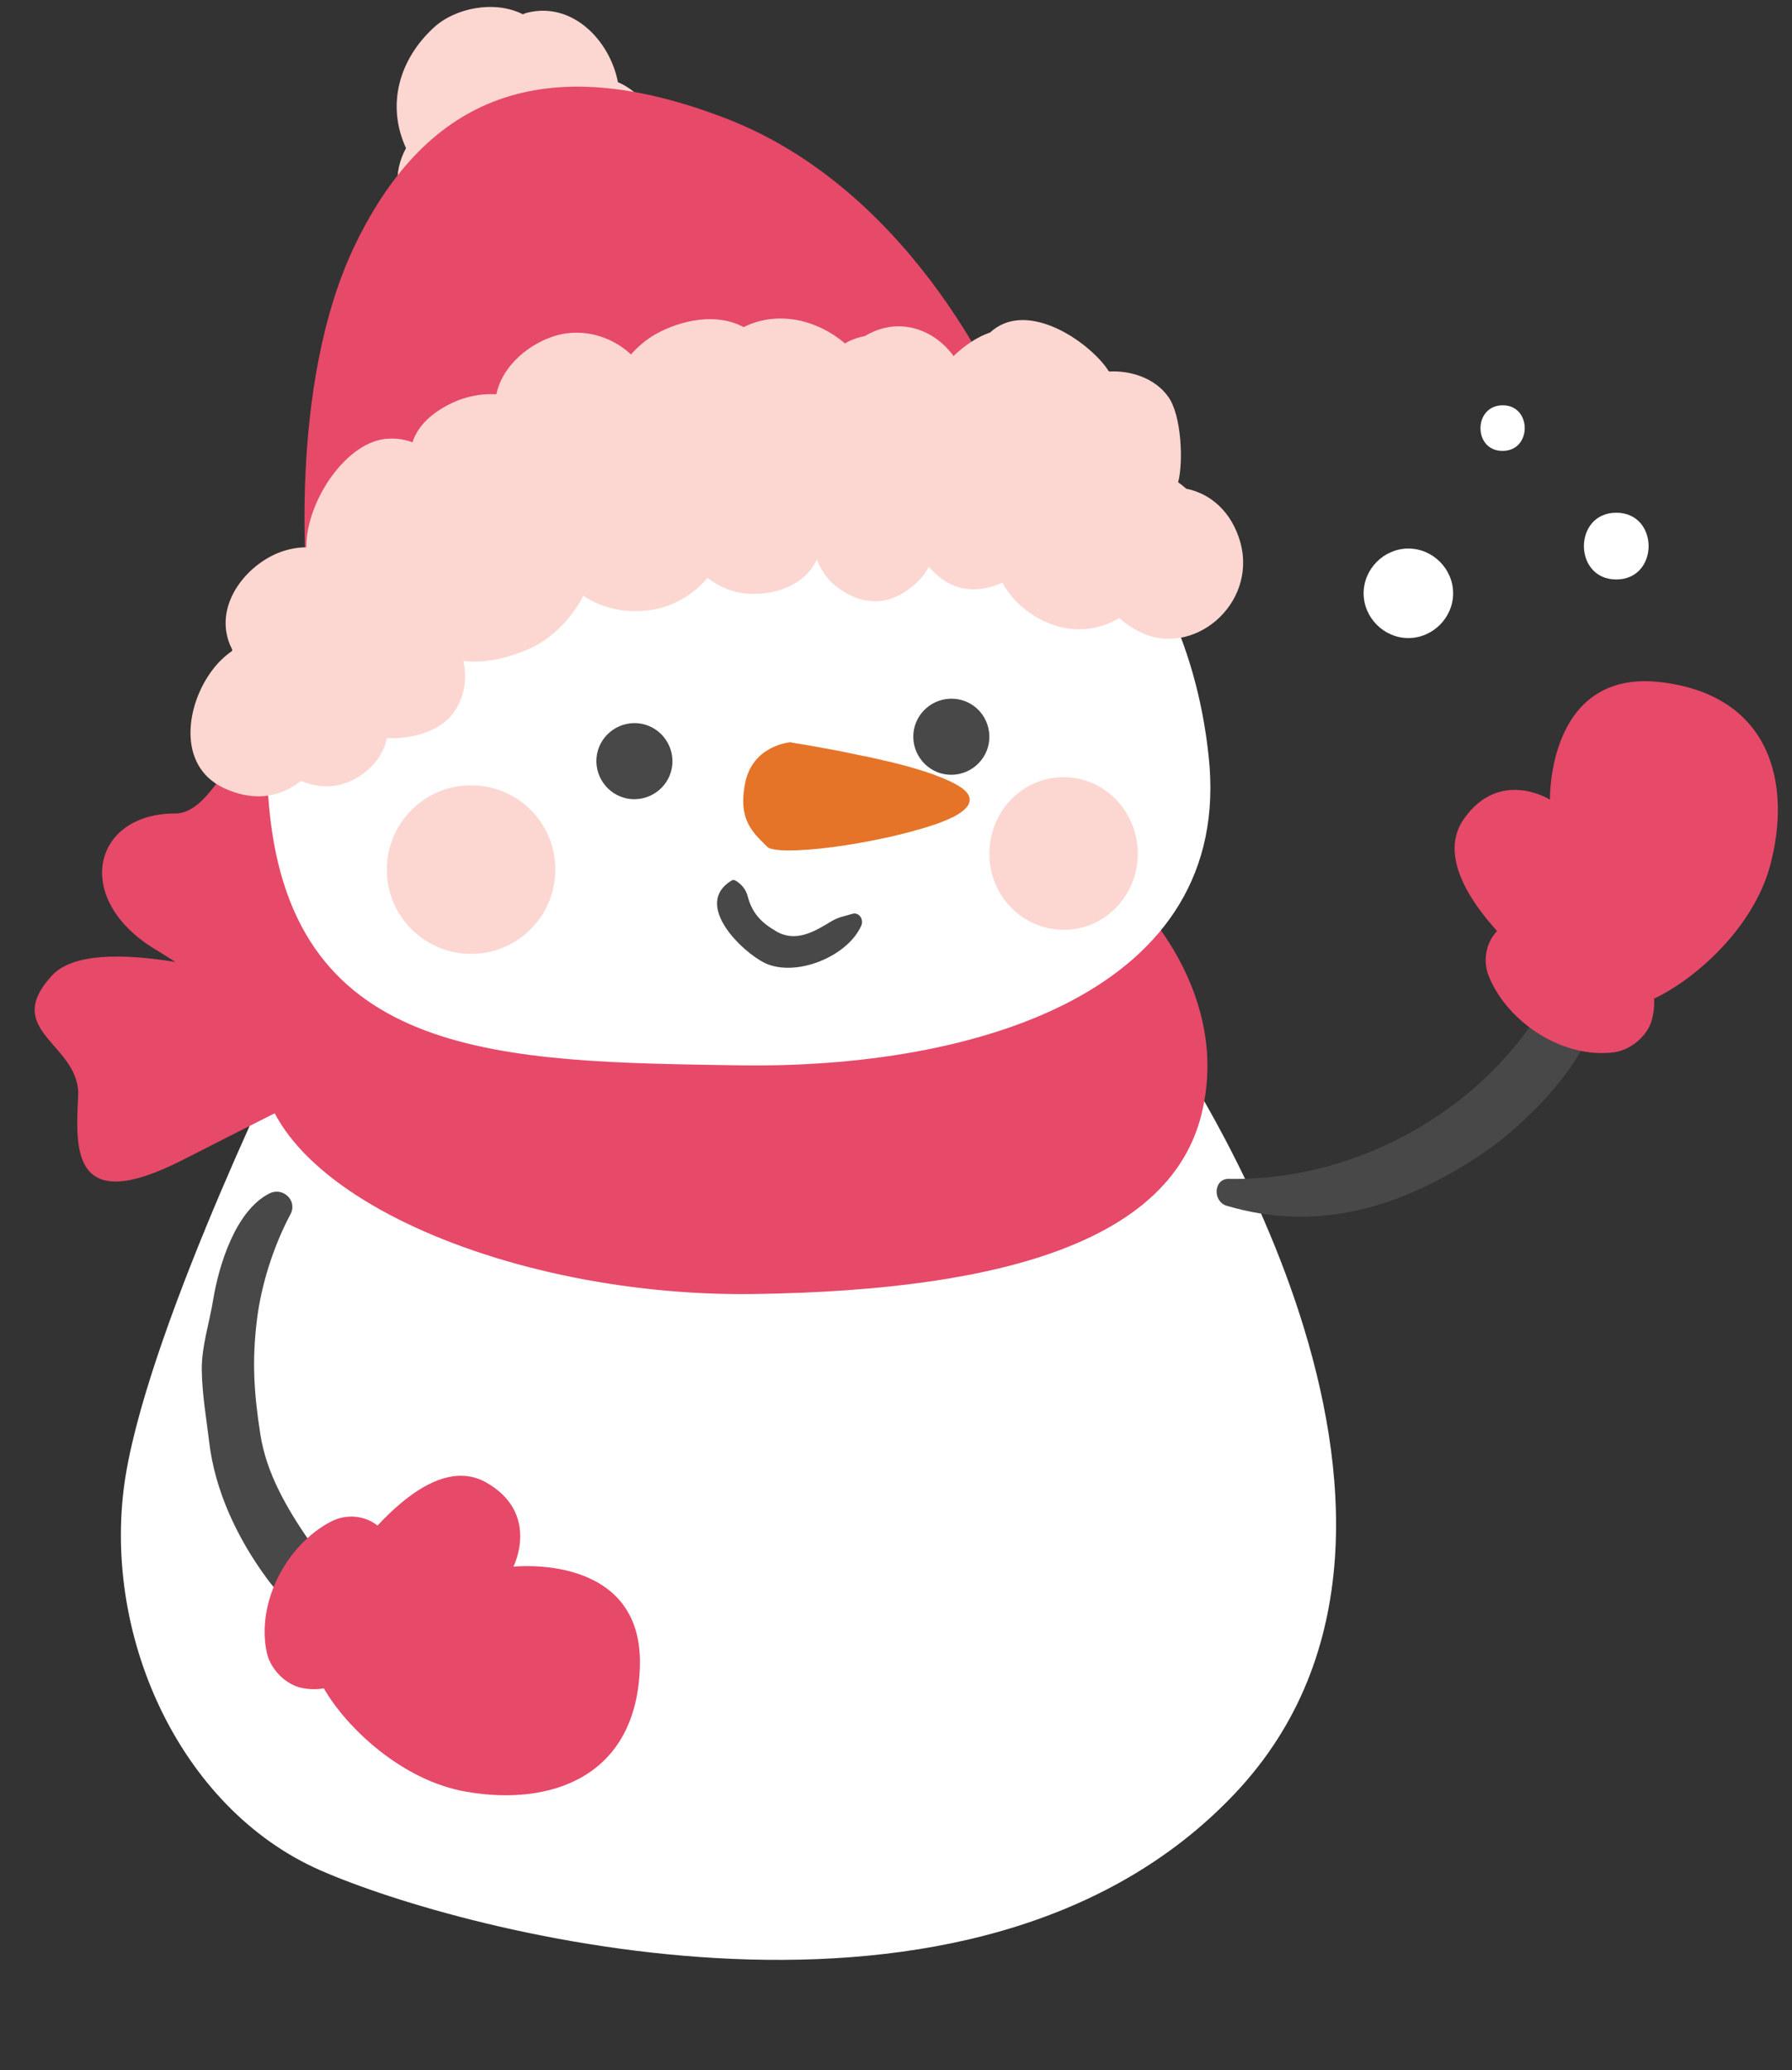 <?xml version="1.0" encoding="UTF-8"?><svg xmlns="http://www.w3.org/2000/svg" xmlns:xlink="http://www.w3.org/1999/xlink" height="508.7" preserveAspectRatio="xMidYMid meet" version="1.0" viewBox="29.7 2.5 440.5 508.7" width="440.5" zoomAndPan="magnify"><rect x="29.7" y="2.5" width="440.5" height="508.7" fill="#333333" stroke="none"/><g id="change1_1"><path d="M375.9,137.3c6,0,11,5,11,11c0,6-5,11-11,11c-6,0-11-5-11-11C364.9,142.3,369.9,137.3,375.9,137.3z" fill="#FFF"/></g><g id="change1_2"><path d="M427,128.5c10.6,0,10.6,16.4,0,16.4S416.4,128.5,427,128.5z" fill="#FFF"/></g><g id="change1_3"><path d="M399.1,102.1c7.2,0,7.2,11.2,0,11.2C391.8,113.4,391.8,102.1,399.1,102.1z" fill="#FFF"/></g><g id="change2_1"><path d="M136.2,9.4c5.3-5,15.1-6.9,22-3.4c0.4-0.1,0.7-0.3,1.2-0.4c11-2.7,20.2,6.8,22.2,17.1 c7.3,3.1,12.8,12.4,10.2,20.1c-2.6,7.7-9.5,12-16.9,12.8c-1.9,6.2-7,10.7-16.1,9c-3.1-0.6-6.3-3-9.1-6.2c-5.6,2-12.4,1.4-16.8-1.7 c-6.6-4.6-6.6-11.8-3.4-17.8C124.6,28.2,127.9,17.1,136.2,9.4z" fill="#FCD7D1"/></g><g id="change1_4"><path d="M316.9,258.8c0,0,80.6,116.4,16.4,184.4c-64.2,68-190.1,34.2-224.9,18.9c-34.8-15.3-54.1-58.5-47.8-97.1 c6.4-38.6,41.9-110.2,41.9-110.2L316.9,258.8z" fill="#FFF"/></g><g id="change3_1"><path d="M81.1,356.7c-0.7-5.9-1.7-11.4-1.8-17.4c-0.1-5.8,1.9-11.8,2.8-17.4c1.4-8.5,5.5-21.9,13.8-26.1 c3.3-1.7,7,1.7,5.2,5.1c-4.1,7.7-7.1,17-8.2,25.6c-1.3,10.3-0.8,18.2,0.8,28.5c1.5,9.6,6.5,18.1,11.9,26c3.5,5.2,10.6,10.3,9.8,17.3 c-0.1,1.1-0.7,2.4-2,2.6c-7.2,1.4-14.1-5.1-18.1-10.5C88.1,380.6,82.5,368.9,81.1,356.7z" fill="#484848"/></g><g id="change4_1"><path d="M155.9,387.5c0,0,6.7-13.1-6.7-20.7c-9.4-5.3-19.9,3.3-26.7,10.6c-3-2.4-7.5-3-11.4-1 c-11,5.7-18.5,20-15.8,32.3c0.9,4,4.6,7.8,8.6,8.6c1.8,0.4,3.7,0.4,5.4,0.1c5.5,9.6,19.2,22.7,35,25.4c20.4,3.6,42.1-3.3,42.7-31.1 C187.6,384,155.9,387.5,155.9,387.5z" fill="#E74969"/></g><g id="change3_2"><path d="M331.2,298.8c22.6,6.7,43.1,0.3,62.3-12.4c12.9-8.5,37.6-32.6,26.7-49.8c-1.4-2.2-4.2-1.4-5.1,0.8 c-12.8,33.4-48.1,55.4-83.2,54.8C328,292,327.7,297.7,331.2,298.8z" fill="#484848"/></g><g id="change4_2"><path d="M437.6,170.1c-27.6-3-26.9,28.9-26.9,28.9s-12.4-7.8-21.2,4.8c-6.1,8.8,1.5,20.1,8.2,27.5 c-2.7,2.8-3.6,7.2-2,11.2c4.7,11.4,18.3,20.2,30.7,18.6c4-0.5,8.2-3.9,9.3-7.8c0.5-1.8,0.7-3.6,0.6-5.4c10-4.7,24.3-17.2,28.5-32.6 C470.2,195.3,465.2,173.2,437.6,170.1z" fill="#E74969"/></g><g id="change4_3"><path d="M42.5,242.2c5.1-5.5,17.4-5.4,30.3-3.3c-1.7-1.1-3.4-2.2-5.1-3.2c-20.2-12.3-15.3-33.3,5.1-33.3 c10.5,0,14.9-23.5,26.3-17.4c11.4,6.1,27.2,71.2,27.2,71.2l-8.4,9.5c0,0-24,12-43.2,21.8c-27,13.8-26.5-1.9-25.8-15.3 C49.8,259,29.7,256.1,42.5,242.2z" fill="#E74969"/></g><g id="change4_4"><path d="M309.5,224.4c0,0,23,22.4,15.5,52.1c-7.5,29.7-45.8,43.1-110,44c-64.2,0.9-128.8-28.8-120.4-63.5 c8.4-34.7,19.2-40.7,19.2-40.7L309.5,224.4z" fill="#E74969"/></g><g id="change1_5"><path d="M143.5,104.2c-17.8,11.3-53.5,35.1-47.6,97.1c5.9,62,57.6,62.1,115.5,63c57.9,0.9,121.7-18,115.4-76 c-6.2-58-48-83.8-70.4-92.3C233.9,87.6,161.3,92.9,143.5,104.2z" fill="#FFF"/></g><g id="change2_2"><path d="M309.4,212c0.1,10.4-7.9,18.9-18,19c-10.1,0.1-18.4-8.1-18.5-18.5c-0.1-10.4,7.9-18.9,18-19 C300.9,193.3,309.2,201.6,309.4,212z" fill="#FCD7D1"/></g><g id="change3_3"><path d="M195,189.4c0.1,5.2-4.1,9.4-9.2,9.5c-5.2,0.1-9.4-4.1-9.5-9.2c-0.1-5.2,4.1-9.4,9.2-9.5 C190.7,180.1,194.9,184.3,195,189.4z" fill="#484848"/></g><g id="change3_4"><path d="M272.9,183.4c0.1,5.2-4.1,9.4-9.2,9.5c-5.2,0.1-9.4-4.1-9.5-9.2c-0.1-5.2,4.1-9.4,9.2-9.5 C268.6,174.1,272.8,178.2,272.9,183.4z" fill="#484848"/></g><g id="change5_1"><path d="M259.6,193c-0.1,0-0.1,0-0.2-0.1c-3.1-1.1-6.8-2.2-10.6-3.1c0,0,0,0,0,0c0,0,0,0,0,0c-2.2-0.5-4.4-1-6.6-1.5 c-0.1,0-0.1,0-0.2,0c0,0,0,0,0,0c-3.7-0.8-7.1-1.5-10.1-2c0,0,0,0,0,0c-3.1-0.6-5.6-1-6.9-1.2c-0.6-0.1-1-0.2-1-0.2 s-9.2,0.7-11.1,9.9c-1.9,9.2,1.9,12.3,5.4,15.8c0.6,0.6,2.6,0.9,5.3,0.9c0,0,0,0,0,0c0,0,0,0,0,0c5.8,0,15.1-1.2,23.7-3.1 c0,0,0.1,0,0.1,0c3.6-0.8,7-1.7,10-2.6c0,0,0,0,0,0c0,0,0,0,0,0c0.6-0.2,1.2-0.4,1.8-0.6c0,0,0,0,0.1,0c0.6-0.2,1.1-0.4,1.6-0.6 c0,0,0,0,0,0c0.5-0.2,1.1-0.4,1.5-0.6c0,0,0,0,0,0c0.5-0.2,0.9-0.4,1.3-0.6c0,0,0,0,0.1,0c0,0,0,0,0,0c2.5-1.3,4-2.6,4.2-3.9 C268.6,197.1,265,195,259.6,193z" fill="#E57428"/></g><g id="change2_3"><path d="M166.2,215.9c0.2,11.4-9,20.9-20.4,21c-11.4,0.2-20.9-9-21-20.4c-0.2-11.4,9-20.9,20.4-21 C156.7,195.3,166.1,204.5,166.2,215.9z" fill="#FCD7D1"/></g><g id="change3_5"><path d="M209.5,218.9c0.3-0.2,0.7-0.2,1,0c1.4,0.8,2.6,2.2,3,3.9c1.1,4.1,3.3,6.4,6.9,8.5c4.8,2.9,9.4,0.2,13.5-2.3 c2-1.2,3.3-1.3,5.2-1.9c1.8-0.6,3,1.4,2.3,2.9c-3.4,7.6-16,12.7-23.6,9.2C212,236.4,200,224.7,209.5,218.9z" fill="#484848"/></g><g id="change4_5"><path d="M277.2,103.3c0,0-21.2-53.1-68.8-71.6c-45.2-17.5-73.6-5.3-91.1,30.3c-17.5,35.6-11.9,87.2-11.9,87.2 s33.6-22.1,76.3-36.4C216.6,101.1,259.8,95.8,277.2,103.3z" fill="#E74969"/></g><g id="change2_4"><path d="M334.6,135.8c-2.1-7.5-7.3-12-13.3-13.2c-0.7-0.6-1.3-1.1-2-1.6c1.3-4.7,0.9-16.5-2.5-21.1 c-3.2-4.4-9-6.4-14.5-6.1c-0.3-0.4-0.6-0.9-0.9-1.3c-5.7-7.3-19.9-16.1-28.3-8.3c-3.2,1.1-6.3,3.2-9,5.8c-4.3-6-12.2-9.4-19.9-5.9 c-0.7,0.3-1.3,0.6-1.9,1c-1.7,0.3-3.4,0.9-4.9,1.8c-3.7-3.2-8.4-5.3-12.7-5.9c-4.2-0.6-8.5,0-12.2,1.9c-6.6-3.6-15.3-1.8-21.6,1.7 c-2.3,1.3-4.3,3-6.1,5c-4.7-4.4-11.6-6.5-18.2-4.7c-6.4,1.8-13.3,7.1-14.9,14.5c-3-0.2-6.1,0.3-8.9,1.3c-4.5,1.7-9.6,4.9-11.5,9.9 c-0.1,0.2-0.1,0.4-0.2,0.6c-1.8-0.7-3.8-1-5.8-0.9c-10.3,0.3-20.4,15.4-20.3,26.7c-1.8,0-3.7,0.3-5.6,0.9 c-8.5,2.7-17.3,12.8-13.2,23c0.2,0.4,0.4,0.8,0.6,1.3c0,0.1,0,0.2-0.1,0.3c-1.7,1.2-3.3,2.7-4.6,4.4c-6.7,8.6-9,23.7,2.5,29.2 c5.3,2.5,10.9,3,16.2,0.2c1-0.5,2-1.2,2.9-1.9c5.2,2.2,10.9,1.9,16.2-2.5c2.8-2.4,4.3-5.1,4.9-8c0.2,0,0.4,0,0.5,0 c5.5,0.2,13.1-1.6,16.4-7c2.3-3.7,2.8-7.9,1.9-12c5.5,0.8,11.8-1,16.3-3c5.3-2.4,10.2-7.2,13.2-13c5.4,3.7,12.6,4.6,18.6,3.1 c4.6-1.1,8.8-3.8,11.9-7.5c2.6,2,5.5,3.3,8.3,3.7c6.8,1.1,15.4-1.3,18.6-8.2c1,2.6,2.5,4.8,4.6,6.5c6.9,5.4,14.2,5,20.5-1.4 c1-1,1.8-2.1,2.4-3.3c2.4,2.7,5.3,4.7,8.5,5.3c3.4,0.6,6.7-0.1,9.6-1.4c4,7.3,12.5,12,20.2,11.4c3.1-0.2,6-1.2,8.5-2.7 c1.5,1.3,3.2,2.4,4.9,3.3C322.8,164.4,338.8,151.1,334.6,135.8z" fill="#FCD7D1"/></g></svg>